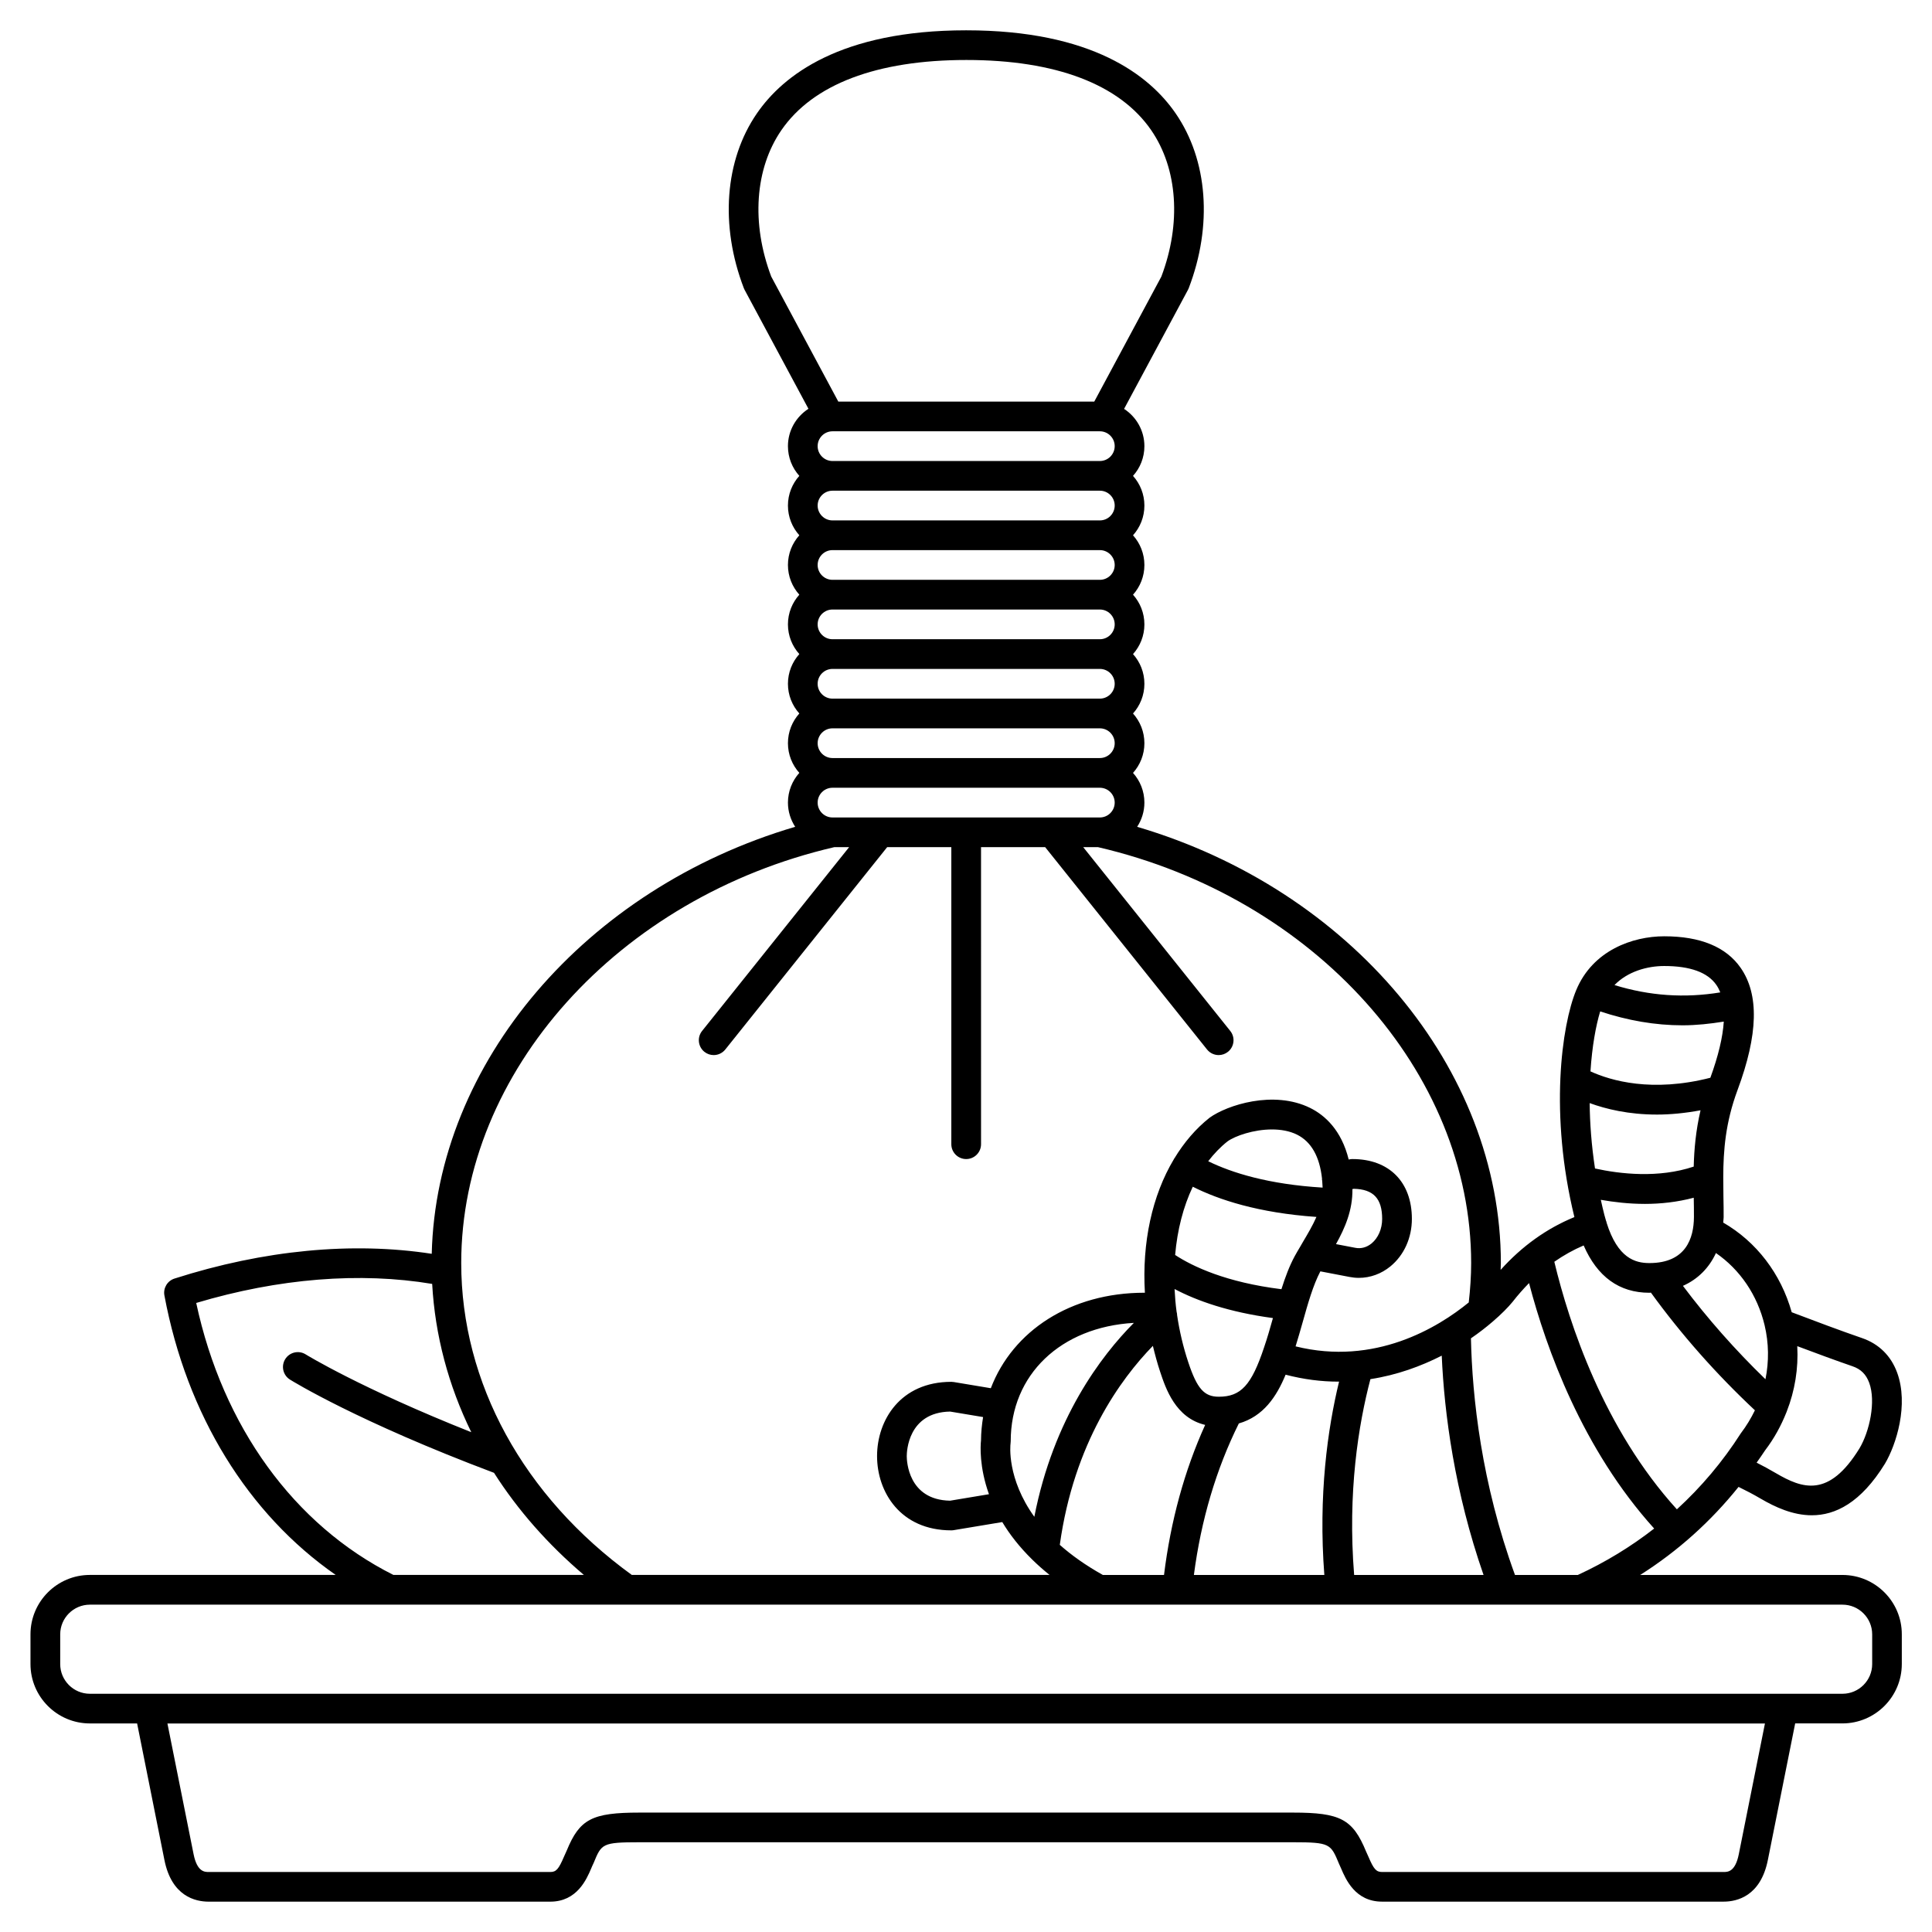<?xml version="1.0" encoding="UTF-8"?>
<!-- Uploaded to: ICON Repo, www.iconrepo.com, Generator: ICON Repo Mixer Tools -->
<svg fill="#000000" width="800px" height="800px" version="1.1" viewBox="144 144 512 512" xmlns="http://www.w3.org/2000/svg">
 <path d="m632.27 561.38h-53.605c10.016-6.336 18.711-14.184 26.07-23.336 1.922 0.934 3.867 1.945 5.859 3.113 3.844 2.25 8.52 4.406 13.555 4.406 6.211 0 12.969-3.273 19.375-13.66 3.008-5.059 6.348-15.66 3.231-24.156-1.629-4.449-4.836-7.606-9.27-9.133-5.547-1.906-12.898-4.66-18.664-6.856-2.875-10.223-9.352-18.684-18.16-23.766 0.027-0.477 0.117-0.918 0.121-1.41 0.012-1.738-0.02-3.512-0.055-5.328-0.031-1.742-0.051-3.504-0.047-5.285v-0.035c0.02-7 0.566-14.398 3.789-23.074 5.469-14.715 5.738-25.301 0.832-32.359-3.859-5.559-10.684-8.375-20.262-8.375-8.402 0-18.941 3.738-23.312 14.234-3.902 9.363-7.156 32.977-0.496 60.18-7.348 3.008-13.906 7.711-19.547 13.992 0.012-0.602 0.059-1.215 0.059-1.816 0-51.66-40.02-99-96.387-115.6 1.203-1.852 1.922-4.051 1.922-6.418 0-3.023-1.141-5.781-3.016-7.871 1.875-2.09 3.016-4.848 3.016-7.871s-1.141-5.781-3.016-7.871c1.875-2.09 3.016-4.848 3.016-7.871 0-3.023-1.141-5.781-3.016-7.871 1.875-2.09 3.016-4.848 3.016-7.871s-1.141-5.781-3.016-7.871c1.875-2.09 3.016-4.848 3.016-7.871 0-3.023-1.141-5.781-3.016-7.871 1.875-2.09 3.016-4.848 3.016-7.871s-1.141-5.781-3.016-7.871c1.875-2.09 3.016-4.848 3.016-7.871 0-4.141-2.148-7.773-5.383-9.883l16.93-31.551c0.082-0.145 0.148-0.301 0.207-0.453 6.356-16.594 5.062-33.906-3.469-46.301-6.906-10.051-22.137-22.023-55.516-22.023-33.324 0-48.555 11.973-55.461 22.02-8.531 12.395-9.824 29.707-3.469 46.301 0.059 0.156 0.125 0.309 0.207 0.453l16.922 31.527c-3.258 2.106-5.434 5.75-5.434 9.906 0 3.023 1.141 5.781 3.016 7.871-1.875 2.09-3.016 4.848-3.016 7.871 0 3.023 1.141 5.781 3.016 7.871-1.875 2.09-3.016 4.848-3.016 7.871 0 3.023 1.141 5.781 3.016 7.871-1.875 2.09-3.016 4.848-3.016 7.871 0 3.023 1.141 5.781 3.016 7.871-1.875 2.09-3.016 4.848-3.016 7.871 0 3.023 1.141 5.781 3.016 7.871-1.875 2.09-3.016 4.848-3.016 7.871 0 3.023 1.141 5.781 3.016 7.871-1.875 2.09-3.016 4.848-3.016 7.871 0 2.371 0.715 4.566 1.922 6.418-55.473 16.336-95.086 62.457-96.32 113.16-20.992-3.234-44.418-1.035-68.172 6.562-1.891 0.605-3.035 2.523-2.672 4.473 5.918 31.684 22.18 57.918 45.379 74.059l-65.129 0.008c-8.684 0-15.742 7.062-15.742 15.742v7.871c0 8.684 7.062 15.742 15.742 15.742h12.516l7.238 36.195c1.918 9.605 8.172 11.035 11.73 11.035h90.527c7.09 0 9.625-5.953 10.844-8.809 0.188-0.449 0.367-0.875 0.668-1.496 2.07-5.027 2.238-5.438 12.102-5.438h173.18c9.859 0 10.027 0.41 12.223 5.695 0.184 0.367 0.363 0.789 0.551 1.234 1.219 2.863 3.754 8.809 10.844 8.809h90.527c3.555 0 9.805-1.434 11.73-11.035l7.238-36.195h12.516c8.684 0 15.742-7.062 15.742-15.742v-7.871c0.016-8.668-7.047-15.73-15.73-15.73zm-43.879-17.391c-19.383-21.324-28.52-49.121-32.48-65.609 2.465-1.715 5.055-3.168 7.773-4.324 3.609 8.281 9.422 12.539 17.418 12.539 0.141 0 0.266-0.031 0.406-0.035 8.043 11.098 17.297 21.566 27.562 31.184-1.027 2.109-2.254 4.156-3.731 6.094-4.84 7.57-10.527 14.27-16.949 20.152zm1.52-128.27c3.609 0 7.25-0.398 10.91-0.984-0.266 4.133-1.461 9.137-3.559 14.883-15.461 3.949-26.34 0.793-31.773-1.691 0.434-6.644 1.426-12.086 2.578-15.891 7.293 2.41 14.535 3.684 21.844 3.684zm2.941 37.441c-9.34 3.129-19.539 1.965-26.16 0.5-0.934-6.152-1.363-11.984-1.414-17.328 4.328 1.586 10.336 3.043 17.855 3.043 3.512 0 7.383-0.367 11.527-1.137-1.25 5.383-1.691 10.316-1.809 14.922zm-12.93 9.887c4.168 0 8.582-0.477 12.938-1.637 0.031 1.746 0.062 3.457 0.051 5.133-0.035 5.559-2.106 12.184-11.809 12.184-3.769 0-8.391-1.273-11.348-10.723-0.02-0.078 0-0.16-0.027-0.238-0.02-0.059-0.062-0.094-0.086-0.148-0.16-0.535-0.324-1.082-0.473-1.672-0.344-1.34-0.645-2.66-0.938-3.981 3.453 0.602 7.41 1.082 11.691 1.082zm59.441 47.41c1.828 4.981 0.07 12.918-2.574 17.367-8.176 13.273-15.172 10.672-22.215 6.547-1.695-0.996-3.383-1.91-5.051-2.754 0.75-1.09 1.535-2.144 2.25-3.266 2.394-3.129 4.246-6.543 5.66-10.098 0.027-0.066 0.055-0.125 0.074-0.191 2.156-5.516 3.113-11.395 2.789-17.316 4.91 1.848 10.289 3.832 14.617 5.32 2.223 0.754 3.629 2.152 4.449 4.391zm-27.727-15.266c1.133 4.754 1.18 9.617 0.23 14.324-8.004-7.754-15.328-16.039-21.871-24.75 3.941-1.75 6.926-4.742 8.746-8.695 6.359 4.375 10.98 11.113 12.895 19.121zm-26.598-95.188c6.852 0 11.496 1.68 13.805 5 0.414 0.598 0.758 1.262 1.051 1.992-9.469 1.555-18.715 0.926-28.039-1.941 3.539-3.652 8.766-5.051 13.184-5.051zm-40.184 89c1.387-1.785 2.848-3.434 4.359-4.969 4.582 17.488 14.191 44.062 33.16 65.047-6.152 4.793-12.887 8.914-20.227 12.297h-16.66c-8.895-24.355-11.328-47.082-11.672-62.703 2.172-1.488 4.078-2.981 5.734-4.406 0.004-0.004 0.008-0.008 0.012-0.008 2.309-1.98 4.121-3.82 5.293-5.258zm-108.59 72.375c-4.602-2.574-8.363-5.269-11.406-7.977 3.731-26.969 16.121-43.965 24.668-52.73 0.551 2.281 1.164 4.57 1.922 6.848 1.48 4.449 4.082 12.25 11.934 14.094-5.508 12.152-9.145 25.496-10.906 39.766zm-24.457-34.848c0.027-0.188 0.043-0.383 0.043-0.574 0-17.699 13.293-30.273 32.637-31.379-8.672 8.727-21.297 25.352-26.379 51.391-7.309-10.188-6.367-18.914-6.301-19.438zm-5.723 13.453-10.289 1.715c-11.172-0.188-11.496-10.609-11.496-11.809s0.328-11.613 11.496-11.809l8.734 1.457c-0.32 2.004-0.539 4.051-0.551 6.172-0.156 1.445-0.484 7.035 2.106 14.273zm96.699-80.938c5.184 0.109 7.504 2.582 7.504 7.988 0 2.621-1.051 5.043-2.801 6.484-1.281 1.055-2.816 1.469-4.328 1.164l-5.106-0.977c2.363-4.242 4.441-8.984 4.352-14.586zm-35.797 55.102c-3.859 0-5.75-2.129-8.074-9.117-1.375-4.129-2.344-8.309-2.961-12.453-0.023-0.32-0.035-0.633-0.141-0.941-0.277-2.027-0.438-4.039-0.535-6.035 5.898 3.117 14.352 6.125 26.066 7.699-0.723 2.582-1.469 5.203-2.352 7.785-3.332 10.016-6.141 13.062-12.004 13.062zm27.406-57.316c0.055 0.609 0.094 1.238 0.117 1.895-14.344-0.867-24.059-3.918-30.32-6.988 1.523-1.98 3.215-3.754 5.098-5.246 2.059-1.488 6.957-3.176 11.805-3.176 2.328 0 4.641 0.391 6.625 1.371 3.769 1.875 5.992 5.785 6.633 11.641 0.012 0.133-0.027 0.266 0 0.398 0.008 0.031 0.035 0.062 0.043 0.105zm-34.293 1.664c6.844 3.453 17.402 6.934 32.77 8.004-0.988 2.254-2.285 4.453-3.566 6.609-0.238 0.402-0.453 0.789-0.684 1.184-0.035 0.051-0.059 0.102-0.09 0.152-0.473 0.805-0.961 1.609-1.387 2.398-1.449 2.672-2.555 5.66-3.551 8.809-14.617-1.805-23.492-6-28.168-9.07 0.574-6.629 2.156-12.797 4.676-18.086zm12.203 62.734c6.508-1.871 10.004-7.109 12.395-12.922 4.816 1.254 9.492 1.84 13.965 1.84 0.07 0 0.137-0.008 0.203-0.008-3.023 12.453-5.523 30.137-3.902 51.238h-34.57c1.902-14.555 5.898-28.031 11.91-40.148zm30.559 40.148c-1.766-21.902 1.145-39.863 4.312-51.891 7.055-1.086 13.422-3.43 18.902-6.223 0.676 15.34 3.391 36.027 11.078 58.113zm-138.24-200.74c-2.172 0-3.938-1.766-3.938-3.938 0-2.168 1.762-3.938 3.938-3.938h70.848c2.172 0 3.938 1.766 3.938 3.938 0 2.168-1.762 3.938-3.938 3.938zm70.848-102.34c2.172 0 3.938 1.766 3.938 3.938 0 2.168-1.762 3.938-3.938 3.938h-70.848c-2.172 0-3.938-1.766-3.938-3.938 0-2.168 1.762-3.938 3.938-3.938zm0 86.594h-70.848c-2.172 0-3.938-1.766-3.938-3.938 0-2.168 1.762-3.938 3.938-3.938h70.848c2.172 0 3.938 1.766 3.938 3.938s-1.77 3.938-3.938 3.938zm0-15.746h-70.848c-2.172 0-3.938-1.766-3.938-3.938 0-2.168 1.762-3.938 3.938-3.938h70.848c2.172 0 3.938 1.766 3.938 3.938 0 2.172-1.77 3.938-3.938 3.938zm0-15.742h-70.848c-2.172 0-3.938-1.766-3.938-3.938 0-2.168 1.762-3.938 3.938-3.938h70.848c2.172 0 3.938 1.766 3.938 3.938s-1.77 3.938-3.938 3.938zm0-15.742h-70.848c-2.172 0-3.938-1.766-3.938-3.938 0-2.168 1.762-3.938 3.938-3.938h70.848c2.172 0 3.938 1.766 3.938 3.938 0 2.168-1.77 3.938-3.938 3.938zm0-15.746h-70.848c-2.172 0-3.938-1.766-3.938-3.938 0-2.168 1.762-3.938 3.938-3.938h70.848c2.172 0 3.938 1.766 3.938 3.938s-1.77 3.938-3.938 3.938zm-84.402-103.41c8.371-12.176 25.312-18.609 49.039-18.609 23.668 0 40.602 6.434 48.977 18.609 7.019 10.207 8.02 24.691 2.688 38.793l-17.777 33.125h-67.836l-17.773-33.125c-5.336-14.102-4.336-28.59 2.684-38.793zm14.031 190h3.926l-38.965 48.707c-1.359 1.695-1.078 4.176 0.613 5.531 0.727 0.582 1.598 0.863 2.457 0.863 1.156 0 2.297-0.504 3.078-1.477l42.898-53.625h17.004v78.719c0 2.172 1.758 3.938 3.938 3.938 2.176 0 3.938-1.762 3.938-3.938l-0.004-78.719h17l42.902 53.629c0.781 0.969 1.922 1.473 3.078 1.473 0.863 0 1.727-0.285 2.457-0.863 1.695-1.359 1.973-3.832 0.613-5.531l-38.969-48.707h3.93c57.316 13.305 98.879 59.586 98.879 110.21 0 3.402-0.238 6.914-0.641 10.449-8.152 6.66-24.855 16.852-45.891 11.637 0.66-2.137 1.281-4.269 1.867-6.356 1.422-5.066 2.769-9.836 4.703-13.523l7.742 1.484c0.816 0.16 1.637 0.242 2.461 0.242 2.992 0 5.945-1.059 8.367-3.051 3.609-2.965 5.68-7.547 5.68-12.582 0-9.777-6.031-15.852-15.742-15.852-0.254 0-0.52 0.023-0.77 0.078l-0.23 0.047c-1.934-7.836-6.352-11.758-10.191-13.66-9.695-4.809-22.062-0.754-26.672 2.578-3.684 2.914-6.777 6.578-9.32 10.762-0.027 0.039-0.07 0.062-0.094 0.102-0.023 0.039-0.023 0.086-0.047 0.125-5.777 9.633-8.477 22.113-7.684 35.402-0.035 0-0.086-0.008-0.121-0.008-19.551 0-34.879 10.078-40.711 25.305l-9.812-1.637c-0.223-0.039-0.441-0.055-0.656-0.055-13.523 0-19.68 10.203-19.68 19.68 0 9.477 6.156 19.68 19.68 19.68 0.215 0 0.434-0.016 0.645-0.055l12.859-2.141c1.934 3.231 4.523 6.59 7.938 9.938 0.016 0.02 0.035 0.031 0.051 0.051 1.375 1.348 2.875 2.684 4.535 4.016h-110.71c-28.73-20.844-45.199-50.898-45.199-82.656 0-50.621 41.559-96.91 98.875-110.21zm-169.1 120.79c21.934-6.547 43.402-8.234 62.531-5.047 0.758 13.652 4.309 26.922 10.363 39.297-29.281-11.629-43.73-20.527-43.887-20.621-1.84-1.152-4.269-0.59-5.418 1.254-1.152 1.844-0.59 4.269 1.246 5.418 0.727 0.453 18.043 11.156 54.086 24.719 6.285 9.863 14.293 18.969 23.797 27.047l-50.465 0.008c-26.332-13.227-45.23-39.312-52.254-72.074zm408.8 146.09c-0.945 4.711-2.941 4.711-4.016 4.711h-90.527c-1.535 0-2.207-0.75-3.598-4.023-0.262-0.609-0.508-1.176-0.637-1.418-3.539-8.57-6.797-10.301-19.379-10.301h-173.18c-12.582 0-15.848 1.73-19.266 10.047-0.242 0.496-0.492 1.066-0.75 1.672-1.395 3.269-2.062 4.023-3.598 4.023h-90.527c-1.07 0-3.07 0-4.016-4.707l-6.934-34.652h423.36zm35.348-50.391c0 4.34-3.531 7.871-7.871 7.871h-464.45c-4.34 0-7.871-3.531-7.871-7.871v-7.871c0-4.34 3.531-7.871 7.871-7.871h374.87 0.012 0.012 20.344 0.012 0.008 69.191c4.34 0 7.871 3.531 7.871 7.871z"/>
</svg>